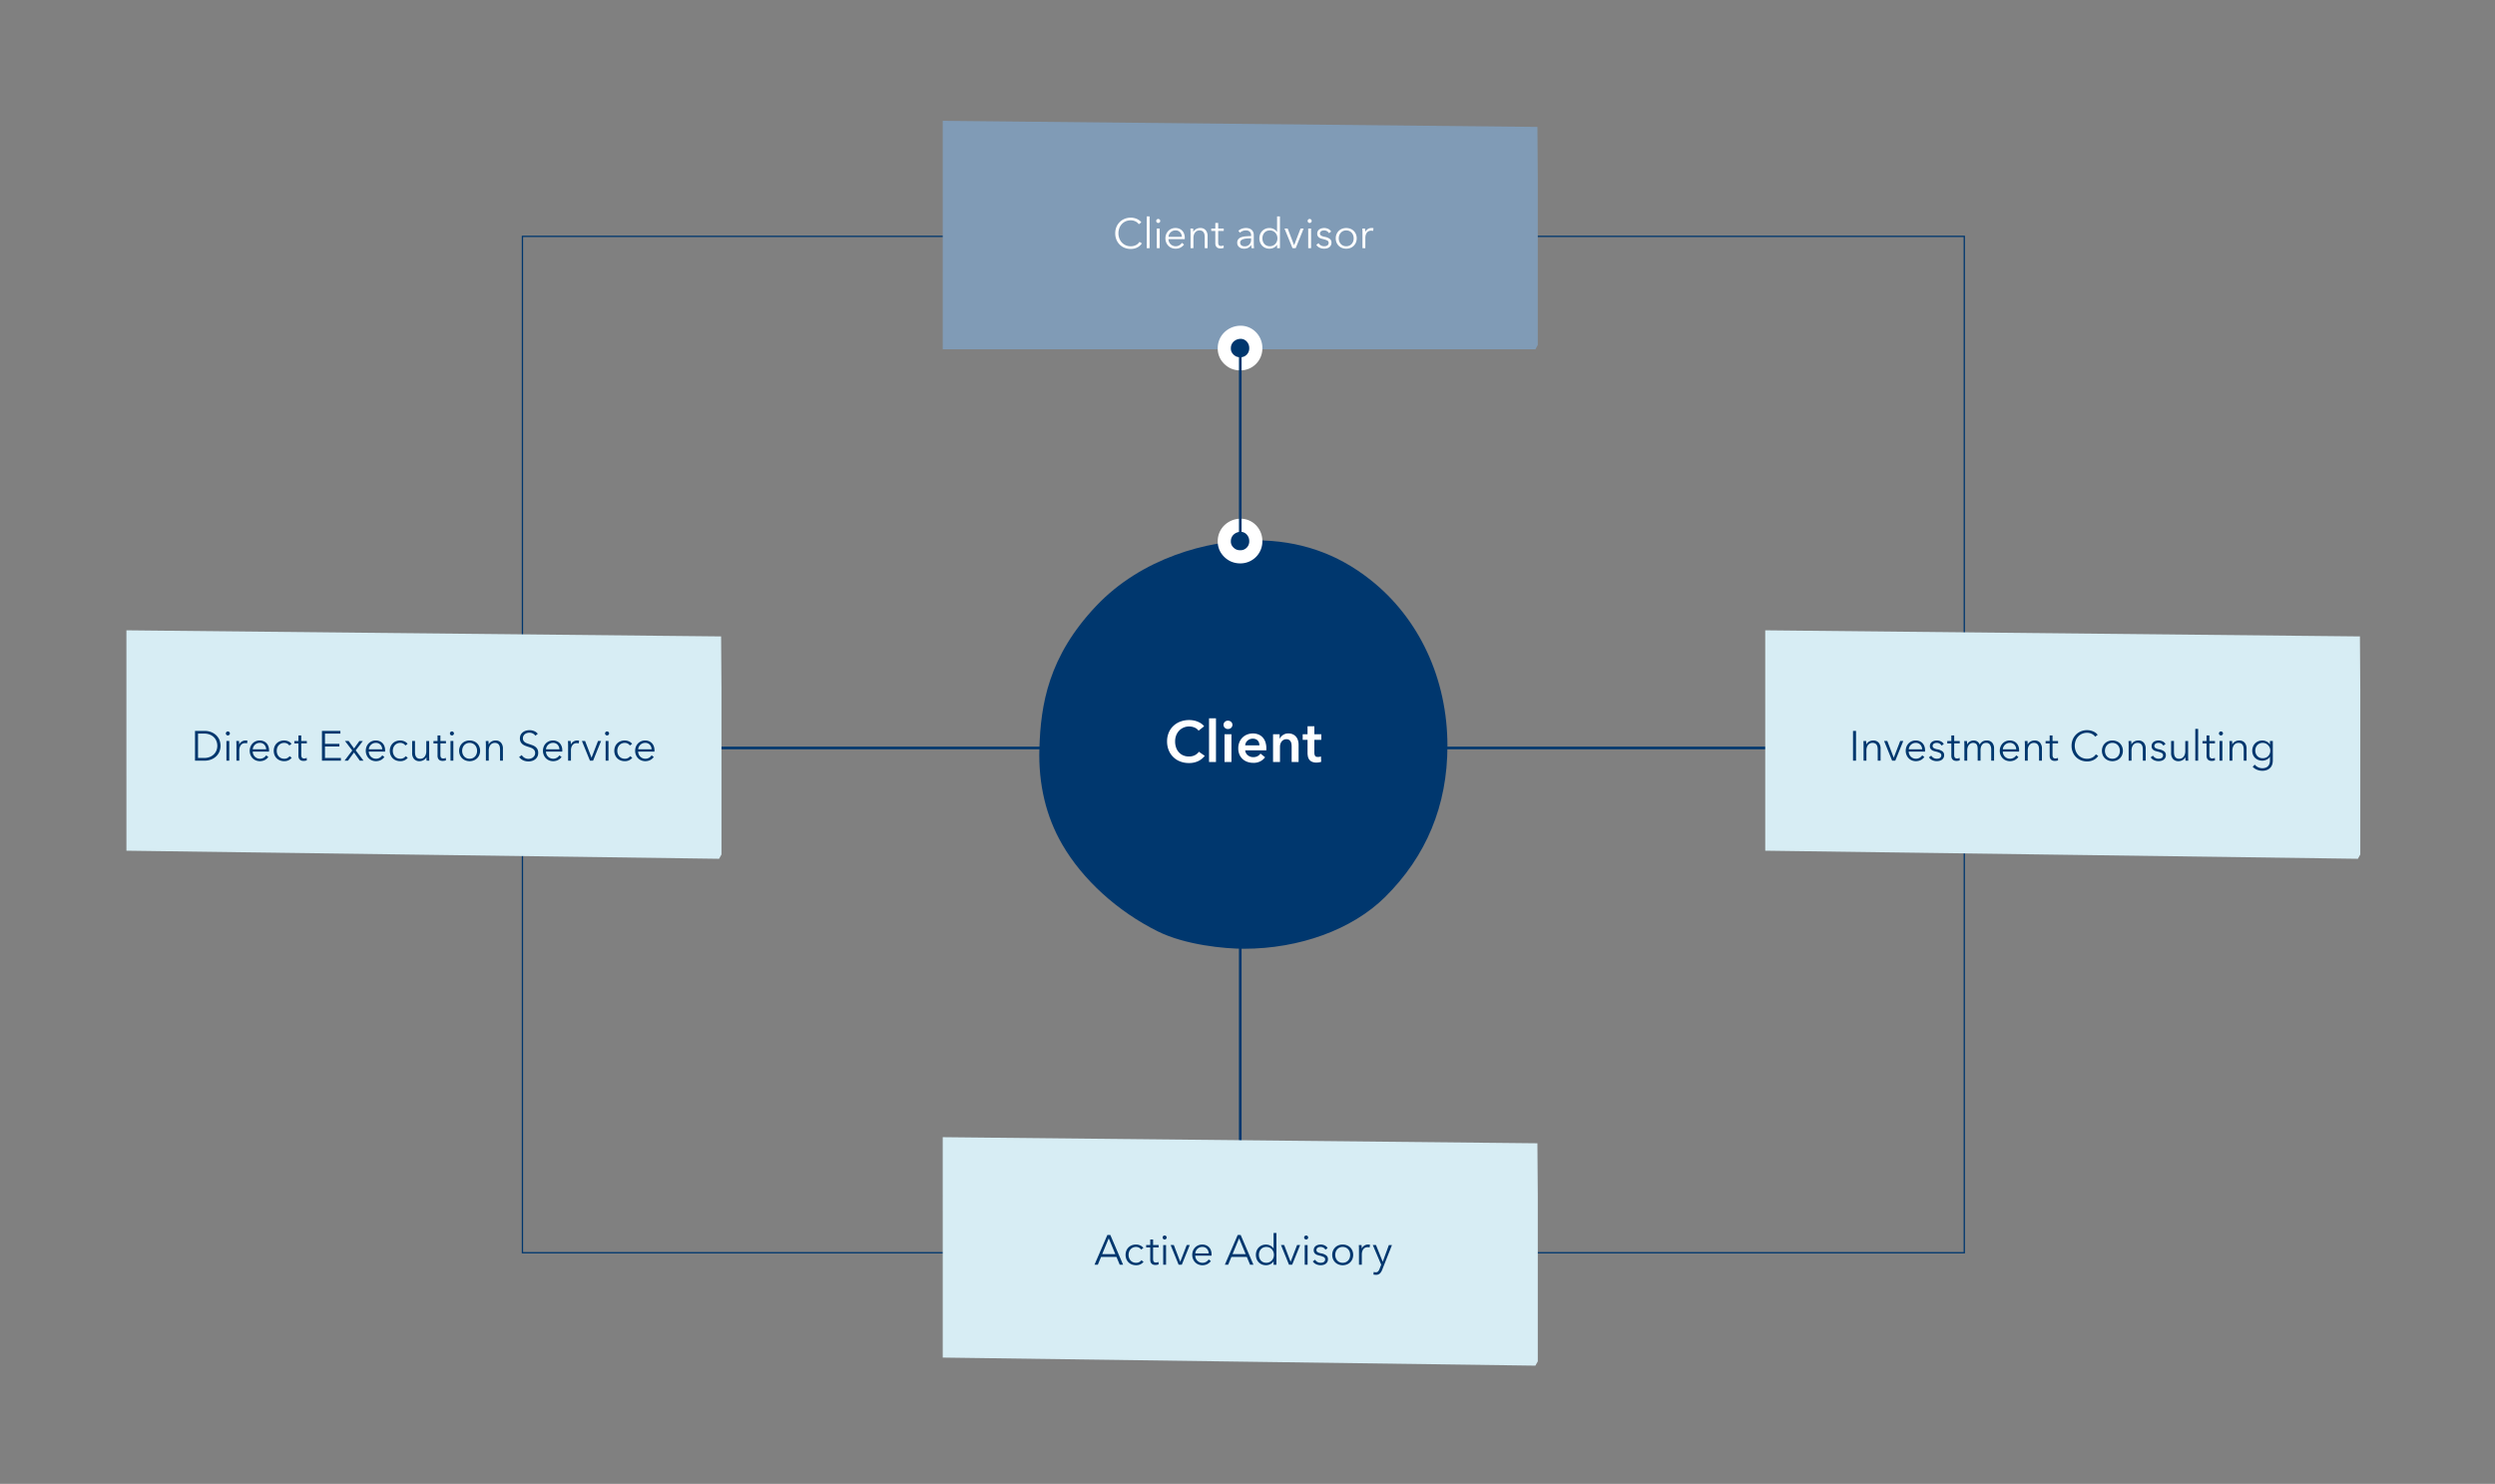 <svg xmlns="http://www.w3.org/2000/svg" viewBox="0 0 950 565"><rect x="0" y="0" width="950" height="565" fill="#808080" stroke="none"/><defs><style>.cls-1,.cls-3{fill:none;stroke:#00376e;stroke-miterlimit:10;}.cls-1{stroke-width:0.5px;}.cls-2{fill:#809bb6;}.cls-4{fill:#00376e;}.cls-5{fill:#fff;}.cls-6{fill:#d7edf4;}</style></defs><g id="Infografik"><rect class="cls-1" x="198.922" y="90" width="549" height="387"/><polygon class="cls-2" points="585.389 48.326 358.951 46 358.956 133 584.62 133 585.533 131.362 585.531 68.259 585.389 48.326"/><line class="cls-3" x1="472.242" y1="356" x2="472.242" y2="457"/><line class="cls-3" x1="260.5" y1="284.803" x2="695.5" y2="284.803"/><path class="cls-4" d="M473.625,361.259c-7.225,0-22.273-1.4-32.8-6.631-15.329-7.623-28.566-19.659-36.334-33.026-6.2-10.664-9.138-22.976-8.734-36.587.5-16.819,3.451-35.028,21.55-54.2,17.453-18.494,42.737-25.077,60.579-25.077,16.786,0,31.166,4.931,43.967,15.078,18.605,14.723,29.274,37.76,29.274,63.2,0,22.629-8.015,42.01-23.826,57.626C514.854,353.929,494.794,361.259,473.625,361.259Z"/><path class="cls-4" d="M472.173,138.534a6.267,6.267,0,0,1-2.589-.56A6.424,6.424,0,0,1,466.9,135.5a5.512,5.512,0,0,1-.73-2.978,5.89,5.89,0,0,1,1.651-4.083,6.344,6.344,0,0,1,4.547-1.914,5.547,5.547,0,0,1,3.533,1.221,6.2,6.2,0,0,1,.45,9.18A5.95,5.95,0,0,1,472.173,138.534Z"/><path class="cls-5" d="M472.365,129.028a3.069,3.069,0,0,1,1.98.68,3.586,3.586,0,0,1,1.319,2.847,3.345,3.345,0,0,1-3.491,3.479,3.774,3.774,0,0,1-1.477-.3,3.951,3.951,0,0,1-1.637-1.488,3.041,3.041,0,0,1-.393-1.648,3.39,3.39,0,0,1,.97-2.441,3.87,3.87,0,0,1,2.729-1.13m0-5a8.881,8.881,0,0,0-6.365,2.7,8.351,8.351,0,0,0-2.332,5.725,8.081,8.081,0,0,0,1.068,4.308,8.952,8.952,0,0,0,3.733,3.452,8.731,8.731,0,0,0,3.7.822,8.341,8.341,0,0,0,8.491-8.479,8.554,8.554,0,0,0-3.216-6.768,8.1,8.1,0,0,0-5.083-1.759Z"/><path class="cls-4" d="M472.173,212.017a6.255,6.255,0,0,1-2.589-.559,6.432,6.432,0,0,1-2.686-2.47,5.5,5.5,0,0,1-.731-2.979,5.893,5.893,0,0,1,1.651-4.084,6.345,6.345,0,0,1,4.547-1.913,5.552,5.552,0,0,1,3.533,1.22,6.2,6.2,0,0,1,.449,9.181A5.946,5.946,0,0,1,472.173,212.017Z"/><path class="cls-5" d="M472.365,202.512a3.068,3.068,0,0,1,1.98.679,3.586,3.586,0,0,1,1.319,2.847,3.343,3.343,0,0,1-3.491,3.479,3.771,3.771,0,0,1-1.477-.3,3.958,3.958,0,0,1-1.637-1.488,3.041,3.041,0,0,1-.393-1.648,3.387,3.387,0,0,1,.97-2.441,3.87,3.87,0,0,1,2.729-1.13m0-5a8.885,8.885,0,0,0-6.365,2.7,8.353,8.353,0,0,0-2.332,5.726,8.081,8.081,0,0,0,1.068,4.308,8.952,8.952,0,0,0,3.733,3.452,8.741,8.741,0,0,0,3.7.821,8.34,8.34,0,0,0,8.491-8.479,8.556,8.556,0,0,0-3.216-6.768,8.1,8.1,0,0,0-5.083-1.758Z"/><line class="cls-3" x1="472.242" y1="132.5" x2="472.242" y2="205.5"/><polygon class="cls-6" points="898.569 242.326 672.131 240 672.135 323.924 897.8 327 898.713 325.362 898.711 262.259 898.569 242.326"/><polygon class="cls-6" points="274.569 242.326 48.131 240 48.135 323.924 273.8 327 274.713 325.362 274.711 262.259 274.569 242.326"/><polygon class="cls-6" points="585.389 435.326 358.951 433 358.956 516.924 584.62 520 585.533 518.362 585.531 455.259 585.389 435.326"/></g><g id="EN"><path class="cls-5" d="M434.779,92.676a4.71,4.71,0,0,1-.7.816,4.423,4.423,0,0,1-.943.672,5.305,5.305,0,0,1-1.185.456,5.634,5.634,0,0,1-1.416.168,6.153,6.153,0,0,1-2.368-.448A5.577,5.577,0,0,1,426.3,93.1a5.643,5.643,0,0,1-1.224-1.88,6.306,6.306,0,0,1-.439-2.384,6.2,6.2,0,0,1,.447-2.384,5.622,5.622,0,0,1,3.112-3.12,6.068,6.068,0,0,1,2.344-.448,5.908,5.908,0,0,1,2.353.488,4.774,4.774,0,0,1,.96.56,3.283,3.283,0,0,1,.719.744l-.96.7a2.887,2.887,0,0,0-.471-.544,3.274,3.274,0,0,0-.7-.48,4.291,4.291,0,0,0-.872-.336,3.876,3.876,0,0,0-1.015-.128,4.683,4.683,0,0,0-1.977.4,4.448,4.448,0,0,0-1.479,1.08,4.714,4.714,0,0,0-.929,1.576,5.578,5.578,0,0,0-.319,1.888,5.437,5.437,0,0,0,.328,1.888,4.8,4.8,0,0,0,.935,1.576,4.456,4.456,0,0,0,1.481,1.08,4.64,4.64,0,0,0,1.96.4,4.428,4.428,0,0,0,1.855-.4,3.519,3.519,0,0,0,1.472-1.28Z"/><path class="cls-5" d="M437.723,94.5h-1.088V82.4h1.088Z"/><path class="cls-5" d="M441.773,84.132a.709.709,0,0,1-.239.552.753.753,0,0,1-1.056,0,.755.755,0,0,1,0-1.1.753.753,0,0,1,1.056,0A.709.709,0,0,1,441.773,84.132ZM441.55,94.5h-1.088V87.012h1.088Z"/><path class="cls-5" d="M451.113,90.532v.24a2.636,2.636,0,0,1-.015.272H444.89a2.92,2.92,0,0,0,.223,1.056,2.67,2.67,0,0,0,.576.864,2.79,2.79,0,0,0,.865.584,2.648,2.648,0,0,0,1.071.216,2.677,2.677,0,0,0,1.465-.392,2.919,2.919,0,0,0,.935-.9l.817.64a4.059,4.059,0,0,1-1.481,1.216,4.144,4.144,0,0,1-1.736.368,3.988,3.988,0,0,1-1.544-.3,3.605,3.605,0,0,1-1.224-.824,3.9,3.9,0,0,1-.807-1.248,4.073,4.073,0,0,1-.3-1.568,4.2,4.2,0,0,1,.287-1.568,3.788,3.788,0,0,1,.8-1.248,3.673,3.673,0,0,1,1.2-.824,3.733,3.733,0,0,1,1.488-.3,3.82,3.82,0,0,1,1.552.3,3.2,3.2,0,0,1,1.12.8,3.439,3.439,0,0,1,.681,1.176A4.4,4.4,0,0,1,451.113,90.532Zm-1.1-.352a2.7,2.7,0,0,0-.681-1.752,2.306,2.306,0,0,0-1.8-.7,2.53,2.53,0,0,0-1.008.2,2.662,2.662,0,0,0-.816.544,2.715,2.715,0,0,0-.559.784,2.54,2.54,0,0,0-.241.92Z"/><path class="cls-5" d="M454.3,87.012q.032.3.048.672c.01.246.016.448.016.608h.032a2.464,2.464,0,0,1,1.04-1.064,3.035,3.035,0,0,1,1.52-.408,2.633,2.633,0,0,1,2.136.848,3.371,3.371,0,0,1,.712,2.24V94.5h-1.088V90.356a5.483,5.483,0,0,0-.1-1.072,2.254,2.254,0,0,0-.328-.824,1.575,1.575,0,0,0-.624-.536,2.235,2.235,0,0,0-.984-.192,2.106,2.106,0,0,0-.84.176,2.057,2.057,0,0,0-.728.536,2.652,2.652,0,0,0-.512.912,3.977,3.977,0,0,0-.192,1.3V94.5h-1.088V88.66c0-.2-.006-.464-.016-.784s-.027-.608-.048-.864Z"/><path class="cls-5" d="M465.948,87.924h-2.112v4.368a2.46,2.46,0,0,0,.08.688.971.971,0,0,0,.231.424.8.8,0,0,0,.361.208,1.729,1.729,0,0,0,.448.056,1.875,1.875,0,0,0,.472-.064,2.315,2.315,0,0,0,.471-.176l.049.944a3.247,3.247,0,0,1-.6.168,3.89,3.89,0,0,1-.68.056,2.781,2.781,0,0,1-.64-.08,1.619,1.619,0,0,1-.624-.3,1.664,1.664,0,0,1-.472-.608,2.358,2.358,0,0,1-.184-1.008V87.924H461.2v-.912h1.552V84.9h1.088v2.112h2.112Z"/><path class="cls-5" d="M476.363,89.668a1.91,1.91,0,0,0-.511-1.456,2.1,2.1,0,0,0-1.489-.48,3.212,3.212,0,0,0-1.248.24,2.988,2.988,0,0,0-.976.64l-.608-.72a3.6,3.6,0,0,1,1.224-.768,4.6,4.6,0,0,1,1.721-.3,3.722,3.722,0,0,1,1.135.168,2.7,2.7,0,0,1,.928.5,2.278,2.278,0,0,1,.624.848,2.984,2.984,0,0,1,.224,1.2v3.28c0,.288.01.587.032.9a6.353,6.353,0,0,0,.1.784h-.976q-.048-.272-.08-.592t-.032-.624H476.4a3.152,3.152,0,0,1-1.161,1.08,3.416,3.416,0,0,1-1.56.328,3.483,3.483,0,0,1-.888-.12,2.5,2.5,0,0,1-.832-.392,2.2,2.2,0,0,1-.624-.7,2.094,2.094,0,0,1-.248-1.056,2,2,0,0,1,.44-1.368A2.633,2.633,0,0,1,472.7,90.3a6.938,6.938,0,0,1,1.688-.32c.634-.048,1.294-.072,1.976-.072Zm-.32,1.088q-.672,0-1.352.056a5.932,5.932,0,0,0-1.232.224,2.336,2.336,0,0,0-.9.488,1.089,1.089,0,0,0-.352.848,1.363,1.363,0,0,0,.152.672,1.241,1.241,0,0,0,.408.44,1.741,1.741,0,0,0,.568.24,2.8,2.8,0,0,0,.632.072,2.5,2.5,0,0,0,1.024-.2,2.163,2.163,0,0,0,.752-.544,2.4,2.4,0,0,0,.464-.792,2.777,2.777,0,0,0,.16-.944v-.56Z"/><path class="cls-5" d="M484.981,94.324a3.627,3.627,0,0,1-1.584.368,4.026,4.026,0,0,1-1.591-.3,3.614,3.614,0,0,1-1.216-.832,3.747,3.747,0,0,1-.784-1.248,4.441,4.441,0,0,1,0-3.1,3.747,3.747,0,0,1,.784-1.248,3.629,3.629,0,0,1,1.216-.832,4.008,4.008,0,0,1,1.591-.3,3.555,3.555,0,0,1,1.584.376,3.079,3.079,0,0,1,1.248,1.112h.033V82.4h1.088V94.5h-1.088V93.236h-.033A3.057,3.057,0,0,1,484.981,94.324Zm-4.3-3.568a3.554,3.554,0,0,0,.192,1.176,2.846,2.846,0,0,0,.552.96,2.519,2.519,0,0,0,.888.64,2.95,2.95,0,0,0,1.2.232,2.824,2.824,0,0,0,2.064-.864,2.867,2.867,0,0,0,.6-.952,3.4,3.4,0,0,0,0-2.384,2.956,2.956,0,0,0-.6-.96,2.77,2.77,0,0,0-.912-.64,3.048,3.048,0,0,0-2.352.008,2.6,2.6,0,0,0-.888.648,2.846,2.846,0,0,0-.552.96A3.554,3.554,0,0,0,480.678,90.756Z"/><path class="cls-5" d="M493.344,94.5h-1.2l-3.056-7.488H490.3l2.432,6.336h.032l2.448-6.336h1.168Z"/><path class="cls-5" d="M499.433,84.132a.706.706,0,0,1-.24.552.753.753,0,0,1-1.056,0,.755.755,0,0,1,0-1.1.753.753,0,0,1,1.056,0A.706.706,0,0,1,499.433,84.132ZM499.209,94.5h-1.088V87.012h1.088Z"/><path class="cls-5" d="M506.013,88.788a1.92,1.92,0,0,0-.728-.76,2.106,2.106,0,0,0-1.112-.3,2.621,2.621,0,0,0-.576.064,1.57,1.57,0,0,0-.512.208,1.13,1.13,0,0,0-.36.368.993.993,0,0,0-.136.528.9.9,0,0,0,.432.808,4.139,4.139,0,0,0,1.36.472,4.531,4.531,0,0,1,1.96.792,1.721,1.721,0,0,1,.632,1.4,2.173,2.173,0,0,1-.248,1.08,2.149,2.149,0,0,1-.648.72,2.6,2.6,0,0,1-.9.4,4.374,4.374,0,0,1-1.016.12,4.047,4.047,0,0,1-1.648-.352,3.057,3.057,0,0,1-1.312-1.1l.864-.64a2.445,2.445,0,0,0,2.08,1.168,3.38,3.38,0,0,0,.671-.064,1.527,1.527,0,0,0,.561-.224,1.145,1.145,0,0,0,.527-1.024.951.951,0,0,0-.567-.888,7.472,7.472,0,0,0-1.641-.552c-.223-.053-.461-.12-.712-.2a2.435,2.435,0,0,1-.695-.352,1.9,1.9,0,0,1-.528-.584,1.7,1.7,0,0,1-.208-.88,2.021,2.021,0,0,1,.223-.984,1.971,1.971,0,0,1,.6-.672,2.682,2.682,0,0,1,.856-.392,3.844,3.844,0,0,1,.992-.128,3.5,3.5,0,0,1,1.52.352,2.451,2.451,0,0,1,1.1.992Z"/><path class="cls-5" d="M516.582,90.756a4.092,4.092,0,0,1-.3,1.568A3.694,3.694,0,0,1,514.2,94.4a4.516,4.516,0,0,1-3.216,0,3.726,3.726,0,0,1-1.264-.824,3.764,3.764,0,0,1-.823-1.248,4.3,4.3,0,0,1,0-3.136,3.764,3.764,0,0,1,.823-1.248,3.726,3.726,0,0,1,1.264-.824,4.516,4.516,0,0,1,3.216,0,3.694,3.694,0,0,1,2.088,2.072A4.092,4.092,0,0,1,516.582,90.756Zm-1.152,0a3.434,3.434,0,0,0-.2-1.176,2.881,2.881,0,0,0-.568-.96,2.69,2.69,0,0,0-.895-.648,2.835,2.835,0,0,0-1.185-.24,2.777,2.777,0,0,0-1.176.24,2.709,2.709,0,0,0-.887.648,2.85,2.85,0,0,0-.569.96,3.557,3.557,0,0,0,0,2.352,2.85,2.85,0,0,0,.569.96,2.619,2.619,0,0,0,.887.64,2.854,2.854,0,0,0,1.176.232,2.914,2.914,0,0,0,1.185-.232,2.6,2.6,0,0,0,.895-.64,2.881,2.881,0,0,0,.568-.96A3.434,3.434,0,0,0,515.43,90.756Z"/><path class="cls-5" d="M518.768,87.876q-.017-.48-.048-.864h1.04q.031.3.048.672c.01.246.016.448.016.608h.031a2.647,2.647,0,0,1,2.4-1.472c.139,0,.264.006.376.016a2.09,2.09,0,0,1,.344.064l-.144,1.024a2.055,2.055,0,0,0-.32-.064,3.228,3.228,0,0,0-.449-.032,2.215,2.215,0,0,0-.832.16,1.79,1.79,0,0,0-.7.5,2.66,2.66,0,0,0-.48.88,3.976,3.976,0,0,0-.184,1.288V94.5h-1.088V88.66C518.784,88.458,518.778,88.2,518.768,87.876Z"/><path class="cls-4" d="M418.009,481.563h-1.264l4.9-11.328h1.12l4.864,11.328h-1.28l-1.248-2.975h-5.856Zm1.664-4.032h4.992l-2.5-6.015Z"/><path class="cls-4" d="M434.5,475.788a2.071,2.071,0,0,0-.792-.712,2.351,2.351,0,0,0-1.128-.28,2.925,2.925,0,0,0-1.184.231,2.693,2.693,0,0,0-.9.641,2.793,2.793,0,0,0-.576.96,3.459,3.459,0,0,0-.2,1.191,3.392,3.392,0,0,0,.2,1.185,2.888,2.888,0,0,0,.568.952,2.606,2.606,0,0,0,.9.64,2.93,2.93,0,0,0,1.185.232,2.387,2.387,0,0,0,2.031-.976l.816.608a3.564,3.564,0,0,1-1.176.943,3.648,3.648,0,0,1-1.671.353,4.388,4.388,0,0,1-1.649-.3,3.658,3.658,0,0,1-1.256-.824,3.742,3.742,0,0,1-.808-1.248,4.427,4.427,0,0,1,0-3.136,3.722,3.722,0,0,1,.808-1.248,3.63,3.63,0,0,1,1.256-.824,4.368,4.368,0,0,1,1.649-.3,3.9,3.9,0,0,1,1.527.328,2.994,2.994,0,0,1,1.256.968Z"/><path class="cls-4" d="M441.165,474.987h-2.112v4.368a2.468,2.468,0,0,0,.08.689.976.976,0,0,0,.231.424.8.8,0,0,0,.361.208,1.729,1.729,0,0,0,.448.055,1.877,1.877,0,0,0,.472-.063,2.439,2.439,0,0,0,.471-.176l.049.944a3.257,3.257,0,0,1-.6.168,3.878,3.878,0,0,1-.679.056,2.781,2.781,0,0,1-.64-.08,1.615,1.615,0,0,1-.624-.305,1.654,1.654,0,0,1-.473-.607,2.359,2.359,0,0,1-.183-1.008v-4.673h-1.552v-.911h1.552v-2.112h1.088v2.112h2.112Z"/><path class="cls-4" d="M444.214,471.2a.709.709,0,0,1-.239.553.755.755,0,0,1-1.057,0,.757.757,0,0,1,0-1.1.755.755,0,0,1,1.057,0A.708.708,0,0,1,444.214,471.2Zm-.224,10.368H442.9v-7.487h1.088Z"/><path class="cls-4" d="M449.983,481.563h-1.2l-3.055-7.487h1.215l2.433,6.336h.031l2.448-6.336h1.168Z"/><path class="cls-4" d="M461.319,477.6v.24a2.6,2.6,0,0,1-.015.271H455.1a2.925,2.925,0,0,0,.223,1.057,2.663,2.663,0,0,0,.577.863,2.74,2.74,0,0,0,.864.584,2.632,2.632,0,0,0,1.071.217,2.677,2.677,0,0,0,1.465-.392,2.921,2.921,0,0,0,.935-.9l.817.641a4.059,4.059,0,0,1-1.481,1.216,4.144,4.144,0,0,1-1.736.368,3.988,3.988,0,0,1-1.544-.3,3.62,3.62,0,0,1-1.224-.824,3.9,3.9,0,0,1-.807-1.248,4.074,4.074,0,0,1-.3-1.569,4.2,4.2,0,0,1,.287-1.567,3.767,3.767,0,0,1,.8-1.248,3.658,3.658,0,0,1,1.2-.824,3.716,3.716,0,0,1,1.488-.3,3.8,3.8,0,0,1,1.552.3,3.208,3.208,0,0,1,1.12.8,3.449,3.449,0,0,1,.681,1.176A4.41,4.41,0,0,1,461.319,477.6Zm-1.1-.352a2.7,2.7,0,0,0-.681-1.752,2.3,2.3,0,0,0-1.8-.7,2.5,2.5,0,0,0-1.007.2,2.666,2.666,0,0,0-.817.544,2.71,2.71,0,0,0-.559.783,2.545,2.545,0,0,0-.241.921Z"/><path class="cls-4" d="M467.639,481.563h-1.264l4.9-11.328h1.12l4.864,11.328h-1.28l-1.248-2.975h-5.856Zm1.664-4.032H474.3l-2.5-6.015Z"/><path class="cls-4" d="M483.645,481.388a3.634,3.634,0,0,1-1.584.368,4.027,4.027,0,0,1-1.592-.3,3.629,3.629,0,0,1-1.216-.832,3.747,3.747,0,0,1-.784-1.248,4.441,4.441,0,0,1,0-3.1,3.747,3.747,0,0,1,.784-1.248,3.629,3.629,0,0,1,1.216-.832,4.01,4.01,0,0,1,1.592-.3,3.561,3.561,0,0,1,1.584.376,3.092,3.092,0,0,1,1.248,1.112h.032v-5.9h1.088v12.095h-1.088V480.3h-.032A3.077,3.077,0,0,1,483.645,481.388Zm-4.3-3.569a3.56,3.56,0,0,0,.192,1.177,2.856,2.856,0,0,0,.552.96,2.519,2.519,0,0,0,.888.64,2.966,2.966,0,0,0,1.2.232,2.806,2.806,0,0,0,2.664-1.816,3.4,3.4,0,0,0,0-2.384,2.945,2.945,0,0,0-.6-.96,2.787,2.787,0,0,0-.912-.641,3.054,3.054,0,0,0-2.352.009,2.59,2.59,0,0,0-.888.648,2.837,2.837,0,0,0-.552.96A3.549,3.549,0,0,0,479.341,477.819Z"/><path class="cls-4" d="M492.007,481.563h-1.2l-3.056-7.487h1.216l2.432,6.336h.032l2.448-6.336h1.168Z"/><path class="cls-4" d="M498.1,471.2a.707.707,0,0,1-.24.553.753.753,0,0,1-1.056,0,.757.757,0,0,1,0-1.1.753.753,0,0,1,1.056,0A.706.706,0,0,1,498.1,471.2Zm-.224,10.368h-1.088v-7.487h1.088Z"/><path class="cls-4" d="M504.676,475.852a1.907,1.907,0,0,0-.728-.76,2.106,2.106,0,0,0-1.112-.3,2.688,2.688,0,0,0-.576.063,1.593,1.593,0,0,0-.512.208,1.143,1.143,0,0,0-.36.369.993.993,0,0,0-.136.528.9.9,0,0,0,.432.807,4.16,4.16,0,0,0,1.36.473,4.531,4.531,0,0,1,1.96.792,1.721,1.721,0,0,1,.632,1.4,2.175,2.175,0,0,1-.248,1.08,2.137,2.137,0,0,1-.648.719,2.588,2.588,0,0,1-.9.4,4.374,4.374,0,0,1-1.016.12,4.031,4.031,0,0,1-1.648-.353,3.048,3.048,0,0,1-1.312-1.1l.864-.64a2.445,2.445,0,0,0,2.08,1.168,3.4,3.4,0,0,0,.672-.064,1.546,1.546,0,0,0,.56-.224,1.145,1.145,0,0,0,.527-1.024.95.95,0,0,0-.567-.888,7.419,7.419,0,0,0-1.641-.552c-.223-.054-.46-.12-.711-.2a2.418,2.418,0,0,1-.7-.353,1.888,1.888,0,0,1-.528-.584,1.7,1.7,0,0,1-.208-.879,2.01,2.01,0,0,1,.224-.984,1.971,1.971,0,0,1,.6-.673,2.7,2.7,0,0,1,.856-.391,3.844,3.844,0,0,1,.992-.128,3.5,3.5,0,0,1,1.52.351,2.453,2.453,0,0,1,1.1.993Z"/><path class="cls-4" d="M515.245,477.819a4.093,4.093,0,0,1-.3,1.569,3.694,3.694,0,0,1-2.088,2.072,4.3,4.3,0,0,1-1.616.3,4.247,4.247,0,0,1-1.6-.3,3.686,3.686,0,0,1-2.088-2.072,4.3,4.3,0,0,1,0-3.136,3.744,3.744,0,0,1,.823-1.248,3.706,3.706,0,0,1,1.265-.824,4.228,4.228,0,0,1,1.6-.3,4.279,4.279,0,0,1,1.616.3,3.694,3.694,0,0,1,2.088,2.072A4.086,4.086,0,0,1,515.245,477.819Zm-1.152,0a3.452,3.452,0,0,0-.2-1.175,2.89,2.89,0,0,0-.569-.96,2.676,2.676,0,0,0-.9-.648,2.835,2.835,0,0,0-1.185-.24,2.777,2.777,0,0,0-1.176.24,2.7,2.7,0,0,0-.887.648,2.857,2.857,0,0,0-.569.96,3.557,3.557,0,0,0,0,2.352,2.877,2.877,0,0,0,.569.96,2.619,2.619,0,0,0,.887.64,2.87,2.87,0,0,0,1.176.232,2.93,2.93,0,0,0,1.185-.232,2.6,2.6,0,0,0,.9-.64,2.91,2.91,0,0,0,.569-.96A3.463,3.463,0,0,0,514.093,477.819Z"/><path class="cls-4" d="M517.431,474.939q-.017-.478-.048-.863h1.04c.021.2.037.427.048.672s.016.447.016.607h.032a2.589,2.589,0,0,1,.96-1.063,2.621,2.621,0,0,1,1.44-.408c.139,0,.264.006.376.015a2.1,2.1,0,0,1,.344.065l-.144,1.023a2.215,2.215,0,0,0-.32-.063,3.078,3.078,0,0,0-.448-.032,2.207,2.207,0,0,0-.832.16,1.766,1.766,0,0,0-.7.5,2.64,2.64,0,0,0-.48.88,3.976,3.976,0,0,0-.184,1.288v3.839h-1.088v-5.839C517.447,475.521,517.441,475.26,517.431,474.939Z"/><path class="cls-4" d="M526.469,480.4h.032l2.32-6.32h1.184l-3.728,9.424a3.951,3.951,0,0,1-.856,1.384,2.029,2.029,0,0,1-1.5.519,4.976,4.976,0,0,1-.976-.1l.113-.993a2.486,2.486,0,0,0,.8.128,1.145,1.145,0,0,0,.88-.343,2.966,2.966,0,0,0,.56-.985l.608-1.567-3.2-7.472h1.216Z"/><path class="cls-5" d="M456.372,278.22A3.55,3.55,0,0,0,454.765,277a5.391,5.391,0,0,0-4.136.055,5.145,5.145,0,0,0-1.705,1.21,5.37,5.37,0,0,0-1.1,1.8,6.381,6.381,0,0,0-.385,2.245,6.935,6.935,0,0,0,.374,2.332,5.252,5.252,0,0,0,1.066,1.815,4.8,4.8,0,0,0,1.662,1.177,5.432,5.432,0,0,0,2.177.418,4.819,4.819,0,0,0,2.223-.495,4.339,4.339,0,0,0,1.561-1.309l2.222,1.562a7.1,7.1,0,0,1-2.529,2.013,8.044,8.044,0,0,1-3.5.715,9.053,9.053,0,0,1-3.356-.605,7.578,7.578,0,0,1-4.344-4.29,8.7,8.7,0,0,1-.617-3.333,8.446,8.446,0,0,1,.65-3.377,7.5,7.5,0,0,1,1.782-2.563,7.874,7.874,0,0,1,2.673-1.628,9.508,9.508,0,0,1,3.344-.573,9.053,9.053,0,0,1,1.561.143,8.072,8.072,0,0,1,1.563.44,7.637,7.637,0,0,1,1.408.738,4.569,4.569,0,0,1,1.122,1.055Z"/><path class="cls-5" d="M460.353,273.512h2.64v16.632h-2.64Z"/><path class="cls-5" d="M465.875,276a1.519,1.519,0,0,1,.472-1.111,1.625,1.625,0,0,1,1.2-.473,1.745,1.745,0,0,1,1.222.451,1.545,1.545,0,0,1,0,2.265,1.746,1.746,0,0,1-1.222.452,1.626,1.626,0,0,1-1.2-.474A1.519,1.519,0,0,1,465.875,276Zm.374,3.585h2.639v10.561h-2.639Z"/><path class="cls-5" d="M482.176,285v.352a2.957,2.957,0,0,1-.022.352h-8.029a2.6,2.6,0,0,0,.3,1.045,2.634,2.634,0,0,0,.671.814,3.343,3.343,0,0,0,.947.539,3.123,3.123,0,0,0,1.1.2,3.526,3.526,0,0,0,1.672-.363,3.152,3.152,0,0,0,1.121-1l1.759,1.408a5.285,5.285,0,0,1-4.531,2.112,6.439,6.439,0,0,1-2.266-.386,5.327,5.327,0,0,1-1.793-1.088,4.89,4.89,0,0,1-1.187-1.727,5.939,5.939,0,0,1-.43-2.321,6.044,6.044,0,0,1,.43-2.322,5.165,5.165,0,0,1,2.947-2.925,5.91,5.91,0,0,1,2.211-.408,5.555,5.555,0,0,1,2.035.364,4.406,4.406,0,0,1,1.618,1.078,5,5,0,0,1,1.066,1.782A7.369,7.369,0,0,1,482.176,285Zm-2.641-1.188a3.269,3.269,0,0,0-.142-.969,2.243,2.243,0,0,0-.452-.814,2.2,2.2,0,0,0-.781-.561,2.726,2.726,0,0,0-1.109-.209,2.964,2.964,0,0,0-2.013.716,2.6,2.6,0,0,0-.913,1.837Z"/><path class="cls-5" d="M484.729,279.583h2.507v1.694h.043a3.428,3.428,0,0,1,1.223-1.4,3.514,3.514,0,0,1,2.057-.605,3.948,3.948,0,0,1,1.769.364,3.484,3.484,0,0,1,1.211.957,3.864,3.864,0,0,1,.693,1.363,5.731,5.731,0,0,1,.219,1.584v6.6h-2.639v-5.852a7.3,7.3,0,0,0-.066-.968,2.64,2.64,0,0,0-.285-.913,1.923,1.923,0,0,0-.606-.671,1.77,1.77,0,0,0-1.023-.264,2.255,2.255,0,0,0-1.1.253,2.347,2.347,0,0,0-.759.648,2.916,2.916,0,0,0-.452.914,3.693,3.693,0,0,0-.154,1.045v5.808h-2.638Z"/><path class="cls-5" d="M496.014,281.7v-2.112h1.847v-3.058h2.6v3.058H503.1V281.7h-2.641V286.6a2.393,2.393,0,0,0,.254,1.166c.168.308.547.461,1.133.461a3.226,3.226,0,0,0,.572-.054,2.269,2.269,0,0,0,.549-.165l.09,2.068a4.433,4.433,0,0,1-.838.209,5.9,5.9,0,0,1-.924.077,4.2,4.2,0,0,1-1.715-.3,2.59,2.59,0,0,1-1.045-.813,3,3,0,0,1-.529-1.189,6.982,6.982,0,0,1-.143-1.44V281.7Z"/><path class="cls-4" d="M74.252,278.307h3.76a6.734,6.734,0,0,1,2.12.352,5.872,5.872,0,0,1,1.92,1.064,5.425,5.425,0,0,1,1.385,1.776,6.08,6.08,0,0,1,0,4.952,5.449,5.449,0,0,1-1.385,1.769,5.852,5.852,0,0,1-1.92,1.063,6.679,6.679,0,0,1-2.12.353h-3.76Zm1.152,10.3h2.288a5.729,5.729,0,0,0,2.232-.4,4.646,4.646,0,0,0,1.576-1.049,4.285,4.285,0,0,0,.937-1.479,4.87,4.87,0,0,0,0-3.425,4.289,4.289,0,0,0-.937-1.48,4.659,4.659,0,0,0-1.576-1.048,5.747,5.747,0,0,0-2.232-.4H75.4Z"/><path class="cls-4" d="M87.527,279.267a.709.709,0,0,1-.239.552.755.755,0,0,1-1.057,0,.757.757,0,0,1,0-1.1.755.755,0,0,1,1.057,0A.709.709,0,0,1,87.527,279.267ZM87.3,289.636H86.216v-7.489H87.3Z"/><path class="cls-4" d="M90.013,283.011q-.017-.48-.048-.864h1.04q.031.3.048.672c.01.246.016.448.016.608H91.1a2.591,2.591,0,0,1,.96-1.064,2.621,2.621,0,0,1,1.44-.408c.139,0,.264.006.376.016a2.071,2.071,0,0,1,.344.064l-.144,1.024a2.182,2.182,0,0,0-.32-.064,3.225,3.225,0,0,0-.448-.032,2.231,2.231,0,0,0-.832.16,1.793,1.793,0,0,0-.7.5,2.655,2.655,0,0,0-.48.881,3.972,3.972,0,0,0-.184,1.288v3.84H90.029V283.8C90.029,283.593,90.023,283.331,90.013,283.011Z"/><path class="cls-4" d="M102.444,285.668v.239a2.64,2.64,0,0,1-.015.273H96.221a2.915,2.915,0,0,0,.223,1.055,2.672,2.672,0,0,0,.577.865,2.791,2.791,0,0,0,.864.584,2.869,2.869,0,0,0,2.536-.176,2.94,2.94,0,0,0,.935-.9l.817.639a4.062,4.062,0,0,1-1.481,1.217,4.143,4.143,0,0,1-1.736.367,3.97,3.97,0,0,1-1.544-.3,3.6,3.6,0,0,1-1.224-.824,3.908,3.908,0,0,1-.807-1.247,4.076,4.076,0,0,1-.3-1.568,4.21,4.21,0,0,1,.287-1.569,3.788,3.788,0,0,1,.8-1.248,3.688,3.688,0,0,1,1.2-.824,3.733,3.733,0,0,1,1.488-.3,3.82,3.82,0,0,1,1.552.3,3.211,3.211,0,0,1,1.12.8,3.434,3.434,0,0,1,.681,1.177A4.4,4.4,0,0,1,102.444,285.668Zm-1.1-.353a2.7,2.7,0,0,0-.681-1.752,2.306,2.306,0,0,0-1.8-.7,2.521,2.521,0,0,0-1.007.2,2.684,2.684,0,0,0-.817.544,2.719,2.719,0,0,0-.559.785,2.529,2.529,0,0,0-.241.919Z"/><path class="cls-4" d="M110.159,283.859a2.063,2.063,0,0,0-.792-.712,2.346,2.346,0,0,0-1.128-.28,2.926,2.926,0,0,0-1.184.232,2.677,2.677,0,0,0-.9.64,2.812,2.812,0,0,0-.576.96,3.462,3.462,0,0,0-.2,1.193,3.385,3.385,0,0,0,.2,1.183,2.853,2.853,0,0,0,.569.952,2.592,2.592,0,0,0,.895.641,2.93,2.93,0,0,0,1.185.231,2.383,2.383,0,0,0,2.031-.975l.816.607a3.577,3.577,0,0,1-1.175.945,3.682,3.682,0,0,1-1.672.351,4.368,4.368,0,0,1-1.649-.3,3.63,3.63,0,0,1-1.256-.824,3.748,3.748,0,0,1-.808-1.247,4.43,4.43,0,0,1,0-3.137,3.742,3.742,0,0,1,.808-1.248,3.658,3.658,0,0,1,1.256-.824,4.388,4.388,0,0,1,1.649-.3,3.916,3.916,0,0,1,1.527.328,2.989,2.989,0,0,1,1.256.968Z"/><path class="cls-4" d="M116.828,283.059h-2.112v4.369a2.447,2.447,0,0,0,.08.687.971.971,0,0,0,.231.424.788.788,0,0,0,.361.208,1.686,1.686,0,0,0,.448.057,1.878,1.878,0,0,0,.472-.065,2.257,2.257,0,0,0,.471-.176l.049.945a3.327,3.327,0,0,1-.6.168,3.894,3.894,0,0,1-.68.055,2.727,2.727,0,0,1-.64-.08,1.6,1.6,0,0,1-.624-.3,1.676,1.676,0,0,1-.472-.609,2.343,2.343,0,0,1-.184-1.008v-4.672h-1.552v-.912h1.552v-2.112h1.088v2.112h2.112Z"/><path class="cls-4" d="M123.74,288.611H129.8v1.025h-7.216V278.307h7.024v1.024H123.74v3.9h5.488v1.008H123.74Z"/><path class="cls-4" d="M134.127,285.764l-2.769-3.617h1.393L134.8,285l2.048-2.848h1.312l-2.721,3.569,2.977,3.92h-1.408l-2.224-3.12-2.288,3.12h-1.312Z"/><path class="cls-4" d="M146.637,285.668v.239a2.4,2.4,0,0,1-.016.273h-6.208a2.915,2.915,0,0,0,.224,1.055,2.669,2.669,0,0,0,.576.865,2.791,2.791,0,0,0,.864.584,2.869,2.869,0,0,0,2.536-.176,2.954,2.954,0,0,0,.936-.9l.816.639a4.06,4.06,0,0,1-1.48,1.217,4.144,4.144,0,0,1-1.737.367,3.973,3.973,0,0,1-1.544-.3,3.6,3.6,0,0,1-1.223-.824,3.91,3.91,0,0,1-.808-1.247,4.076,4.076,0,0,1-.3-1.568,4.21,4.21,0,0,1,.287-1.569,3.8,3.8,0,0,1,.8-1.248,3.688,3.688,0,0,1,1.2-.824,3.738,3.738,0,0,1,1.489-.3,3.815,3.815,0,0,1,1.551.3,3.205,3.205,0,0,1,1.121.8,3.448,3.448,0,0,1,.68,1.177A4.37,4.37,0,0,1,146.637,285.668Zm-1.1-.353a2.7,2.7,0,0,0-.68-1.752,2.308,2.308,0,0,0-1.8-.7,2.523,2.523,0,0,0-1.008.2,2.668,2.668,0,0,0-.816.544,2.723,2.723,0,0,0-.56.785,2.508,2.508,0,0,0-.24.919Z"/><path class="cls-4" d="M154.351,283.859a2.078,2.078,0,0,0-.792-.712,2.351,2.351,0,0,0-1.128-.28,2.93,2.93,0,0,0-1.185.232,2.683,2.683,0,0,0-.9.64,2.8,2.8,0,0,0-.576.96,3.462,3.462,0,0,0-.2,1.193,3.385,3.385,0,0,0,.2,1.183,2.851,2.851,0,0,0,.568.952,2.592,2.592,0,0,0,.895.641,2.934,2.934,0,0,0,1.185.231,2.379,2.379,0,0,0,2.031-.975l.817.607a3.58,3.58,0,0,1-1.176.945,3.682,3.682,0,0,1-1.672.351,4.366,4.366,0,0,1-1.648-.3,3.611,3.611,0,0,1-1.256-.824,3.75,3.75,0,0,1-.809-1.247,4.43,4.43,0,0,1,0-3.137,3.745,3.745,0,0,1,.809-1.248,3.639,3.639,0,0,1,1.256-.824,4.386,4.386,0,0,1,1.648-.3,3.912,3.912,0,0,1,1.527.328,2.989,2.989,0,0,1,1.256.968Z"/><path class="cls-4" d="M162.432,289.636c-.022-.2-.037-.427-.048-.672s-.016-.448-.016-.609h-.032a2.477,2.477,0,0,1-1.04,1.065,3.051,3.051,0,0,1-1.521.407,2.627,2.627,0,0,1-2.135-.848,3.364,3.364,0,0,1-.712-2.24v-4.592h1.088v4.144a5.55,5.55,0,0,0,.095,1.072,2.276,2.276,0,0,0,.328.825,1.589,1.589,0,0,0,.624.536,2.237,2.237,0,0,0,.985.191,2.089,2.089,0,0,0,.84-.176,2.066,2.066,0,0,0,.728-.536,2.675,2.675,0,0,0,.512-.912,3.97,3.97,0,0,0,.191-1.3v-3.84h1.089v5.84q0,.3.016.784c.011.321.026.609.048.865Z"/><path class="cls-4" d="M169.8,283.059h-2.112v4.369a2.447,2.447,0,0,0,.08.687.961.961,0,0,0,.231.424.79.79,0,0,0,.36.208,1.7,1.7,0,0,0,.449.057,1.87,1.87,0,0,0,.471-.065,2.266,2.266,0,0,0,.472-.176l.049.945a3.337,3.337,0,0,1-.6.168,3.882,3.882,0,0,1-.679.055,2.727,2.727,0,0,1-.64-.08,1.59,1.59,0,0,1-.624-.3,1.678,1.678,0,0,1-.473-.609,2.359,2.359,0,0,1-.183-1.008v-4.672h-1.552v-.912H166.6v-2.112h1.088v2.112H169.8Z"/><path class="cls-4" d="M172.844,279.267a.706.706,0,0,1-.24.552.753.753,0,0,1-1.056,0,.757.757,0,0,1,0-1.1.753.753,0,0,1,1.056,0A.706.706,0,0,1,172.844,279.267Zm-.224,10.369h-1.088v-7.489h1.088Z"/><path class="cls-4" d="M182.807,285.892a4.1,4.1,0,0,1-.3,1.568,3.788,3.788,0,0,1-.824,1.247,3.721,3.721,0,0,1-1.264.824,4.279,4.279,0,0,1-1.616.3,4.229,4.229,0,0,1-1.6-.3,3.725,3.725,0,0,1-1.265-.824,3.786,3.786,0,0,1-.823-1.247,4.3,4.3,0,0,1,0-3.137,3.686,3.686,0,0,1,2.088-2.072,4.249,4.249,0,0,1,1.6-.3,4.3,4.3,0,0,1,1.616.3,3.694,3.694,0,0,1,2.088,2.072A4.1,4.1,0,0,1,182.807,285.892Zm-1.153,0a3.433,3.433,0,0,0-.2-1.176,2.9,2.9,0,0,0-.568-.961,2.684,2.684,0,0,0-.9-.648,2.831,2.831,0,0,0-1.184-.24,2.774,2.774,0,0,0-1.176.24,2.7,2.7,0,0,0-.888.648,2.869,2.869,0,0,0-.568.961,3.555,3.555,0,0,0,0,2.351,2.845,2.845,0,0,0,.568.96,2.6,2.6,0,0,0,.888.641,2.867,2.867,0,0,0,1.176.231,2.925,2.925,0,0,0,1.184-.231,2.586,2.586,0,0,0,.9-.641,2.878,2.878,0,0,0,.568-.96A3.427,3.427,0,0,0,181.654,285.892Z"/><path class="cls-4" d="M185.984,282.147c.022.2.037.427.048.672s.017.448.017.608h.031a2.475,2.475,0,0,1,1.04-1.064,3.039,3.039,0,0,1,1.521-.408,2.63,2.63,0,0,1,2.135.848,3.369,3.369,0,0,1,.712,2.241v4.592H190.4v-4.145a5.554,5.554,0,0,0-.095-1.071,2.284,2.284,0,0,0-.328-.825,1.589,1.589,0,0,0-.624-.536,2.237,2.237,0,0,0-.985-.192,2.11,2.11,0,0,0-.84.176,2.075,2.075,0,0,0-.727.536,2.67,2.67,0,0,0-.513.912,3.981,3.981,0,0,0-.191,1.305v3.84h-1.088V283.8c0-.2-.006-.464-.017-.784s-.026-.608-.048-.864Z"/><path class="cls-4" d="M203.856,280.131a2.776,2.776,0,0,0-.944-.824,2.885,2.885,0,0,0-1.391-.312,2.991,2.991,0,0,0-.849.128,2.462,2.462,0,0,0-.783.392,2.009,2.009,0,0,0-.569.664,1.961,1.961,0,0,0-.216.944,1.745,1.745,0,0,0,.208.9,1.971,1.971,0,0,0,.552.6,3.159,3.159,0,0,0,.784.408q.44.161.92.32.592.192,1.193.416a4.272,4.272,0,0,1,1.079.585,2.82,2.82,0,0,1,.784.912,2.875,2.875,0,0,1,.305,1.4,3,3,0,0,1-1.177,2.481,3.521,3.521,0,0,1-1.184.591,4.781,4.781,0,0,1-1.336.193,5.092,5.092,0,0,1-1.024-.1,4.668,4.668,0,0,1-.976-.311,4,4,0,0,1-.864-.529,3.811,3.811,0,0,1-.7-.736l.992-.735a3.022,3.022,0,0,0,1.032,1.015,2.911,2.911,0,0,0,1.56.409,3.01,3.01,0,0,0,.88-.136,2.506,2.506,0,0,0,.809-.416,2.316,2.316,0,0,0,.591-.689,2.125,2.125,0,0,0,0-1.935,2.052,2.052,0,0,0-.616-.656,3.812,3.812,0,0,0-.88-.441q-.5-.176-1.04-.351-.559-.177-1.1-.4a3.709,3.709,0,0,1-.977-.584,2.741,2.741,0,0,1-.7-.888,3.245,3.245,0,0,1,.064-2.7,2.968,2.968,0,0,1,.857-.976,3.585,3.585,0,0,1,1.168-.56,4.749,4.749,0,0,1,1.263-.176,4.361,4.361,0,0,1,1.968.408,3.391,3.391,0,0,1,1.233.968Z"/><path class="cls-4" d="M214.1,285.668v.239a2.4,2.4,0,0,1-.016.273h-6.208a2.915,2.915,0,0,0,.224,1.055,2.669,2.669,0,0,0,.576.865,2.791,2.791,0,0,0,.864.584,2.869,2.869,0,0,0,2.536-.176,2.954,2.954,0,0,0,.936-.9l.816.639a4.06,4.06,0,0,1-1.48,1.217,4.144,4.144,0,0,1-1.737.367,3.973,3.973,0,0,1-1.544-.3,3.6,3.6,0,0,1-1.223-.824,3.893,3.893,0,0,1-.808-1.247,4.076,4.076,0,0,1-.3-1.568,4.21,4.21,0,0,1,.287-1.569,3.8,3.8,0,0,1,.8-1.248,3.688,3.688,0,0,1,1.2-.824,3.734,3.734,0,0,1,1.489-.3,3.815,3.815,0,0,1,1.551.3,3.205,3.205,0,0,1,1.121.8,3.448,3.448,0,0,1,.68,1.177A4.37,4.37,0,0,1,214.1,285.668Zm-1.1-.353a2.7,2.7,0,0,0-.681-1.752,2.3,2.3,0,0,0-1.8-.7,2.523,2.523,0,0,0-1.008.2,2.684,2.684,0,0,0-.817.544,2.739,2.739,0,0,0-.559.785,2.508,2.508,0,0,0-.24.919Z"/><path class="cls-4" d="M216.292,283.011c-.011-.32-.026-.608-.048-.864h1.04c.022.2.037.427.048.672s.017.448.017.608h.031a2.647,2.647,0,0,1,2.4-1.472c.139,0,.264.006.376.016a2.053,2.053,0,0,1,.344.064l-.144,1.024a2.154,2.154,0,0,0-.32-.064,3.214,3.214,0,0,0-.448-.032,2.231,2.231,0,0,0-.832.16,1.783,1.783,0,0,0-.695.5,2.639,2.639,0,0,0-.481.881,3.972,3.972,0,0,0-.184,1.288v3.84h-1.087V283.8C216.309,283.593,216.3,283.331,216.292,283.011Z"/><path class="cls-4" d="M225.825,289.636h-1.2l-3.056-7.489h1.216l2.433,6.336h.031l2.448-6.336h1.168Z"/><path class="cls-4" d="M231.915,279.267a.709.709,0,0,1-.239.552.755.755,0,0,1-1.057,0,.757.757,0,0,1,0-1.1.755.755,0,0,1,1.057,0A.709.709,0,0,1,231.915,279.267Zm-.224,10.369H230.6v-7.489h1.087Z"/><path class="cls-4" d="M239.83,283.859a2.071,2.071,0,0,0-.792-.712,2.351,2.351,0,0,0-1.128-.28,2.926,2.926,0,0,0-1.184.232,2.677,2.677,0,0,0-.9.64,2.812,2.812,0,0,0-.576.96,3.462,3.462,0,0,0-.2,1.193,3.385,3.385,0,0,0,.2,1.183,2.868,2.868,0,0,0,.568.952,2.6,2.6,0,0,0,.9.641,2.927,2.927,0,0,0,1.185.231,2.383,2.383,0,0,0,2.031-.975l.816.607a3.57,3.57,0,0,1-1.176.945,3.674,3.674,0,0,1-1.671.351,4.368,4.368,0,0,1-1.649-.3,3.63,3.63,0,0,1-1.256-.824,3.748,3.748,0,0,1-.808-1.247,4.43,4.43,0,0,1,0-3.137,3.742,3.742,0,0,1,.808-1.248,3.658,3.658,0,0,1,1.256-.824,4.388,4.388,0,0,1,1.649-.3,3.916,3.916,0,0,1,1.527.328,3,3,0,0,1,1.256.968Z"/><path class="cls-4" d="M249.2,285.668v.239a2.64,2.64,0,0,1-.015.273h-6.208a2.915,2.915,0,0,0,.223,1.055,2.685,2.685,0,0,0,.576.865,2.8,2.8,0,0,0,.865.584,2.869,2.869,0,0,0,2.536-.176,2.95,2.95,0,0,0,.935-.9l.817.639a4.07,4.07,0,0,1-1.481,1.217,4.143,4.143,0,0,1-1.736.367,3.97,3.97,0,0,1-1.544-.3,3.591,3.591,0,0,1-1.224-.824,3.908,3.908,0,0,1-.807-1.247,4.058,4.058,0,0,1-.3-1.568,4.21,4.21,0,0,1,.287-1.569,3.788,3.788,0,0,1,.8-1.248,3.688,3.688,0,0,1,1.2-.824,3.733,3.733,0,0,1,1.488-.3,3.82,3.82,0,0,1,1.552.3,3.211,3.211,0,0,1,1.12.8,3.45,3.45,0,0,1,.681,1.177A4.4,4.4,0,0,1,249.2,285.668Zm-1.1-.353a2.7,2.7,0,0,0-.681-1.752,2.306,2.306,0,0,0-1.8-.7,2.53,2.53,0,0,0-1.008.2,2.68,2.68,0,0,0-.816.544,2.742,2.742,0,0,0-.56.785,2.548,2.548,0,0,0-.24.919Z"/><path class="cls-4" d="M706.708,289.636h-1.152V278.307h1.152Z"/><path class="cls-4" d="M710.55,282.147q.032.3.048.672c.01.246.016.448.016.608h.032a2.464,2.464,0,0,1,1.04-1.064,3.035,3.035,0,0,1,1.52-.408,2.633,2.633,0,0,1,2.136.848,3.374,3.374,0,0,1,.712,2.241v4.592h-1.088v-4.145a5.472,5.472,0,0,0-.1-1.071,2.266,2.266,0,0,0-.328-.825,1.575,1.575,0,0,0-.624-.536,2.235,2.235,0,0,0-.984-.192,2.106,2.106,0,0,0-.84.176,2.069,2.069,0,0,0-.728.536,2.652,2.652,0,0,0-.512.912,3.979,3.979,0,0,0-.192,1.305v3.84h-1.088V283.8c0-.2-.006-.464-.016-.784s-.027-.608-.048-.864Z"/><path class="cls-4" d="M721.653,289.636h-1.2l-3.056-7.489h1.216l2.433,6.336h.031l2.448-6.336h1.168Z"/><path class="cls-4" d="M732.989,285.668v.239a2.64,2.64,0,0,1-.015.273h-6.208a2.915,2.915,0,0,0,.223,1.055,2.685,2.685,0,0,0,.576.865,2.808,2.808,0,0,0,.865.584,2.869,2.869,0,0,0,2.536-.176,2.94,2.94,0,0,0,.935-.9l.817.639a4.062,4.062,0,0,1-1.481,1.217,4.143,4.143,0,0,1-1.736.367,3.97,3.97,0,0,1-1.544-.3,3.591,3.591,0,0,1-1.224-.824,3.908,3.908,0,0,1-.807-1.247,4.076,4.076,0,0,1-.3-1.568,4.21,4.21,0,0,1,.287-1.569,3.788,3.788,0,0,1,.8-1.248,3.688,3.688,0,0,1,1.2-.824,3.733,3.733,0,0,1,1.488-.3,3.82,3.82,0,0,1,1.552.3,3.211,3.211,0,0,1,1.12.8,3.434,3.434,0,0,1,.681,1.177A4.4,4.4,0,0,1,732.989,285.668Zm-1.1-.353a2.7,2.7,0,0,0-.681-1.752,2.306,2.306,0,0,0-1.8-.7,2.53,2.53,0,0,0-1.008.2,2.68,2.68,0,0,0-.816.544,2.742,2.742,0,0,0-.56.785,2.548,2.548,0,0,0-.24.919Z"/><path class="cls-4" d="M739.292,283.923a1.913,1.913,0,0,0-.728-.76,2.106,2.106,0,0,0-1.112-.3,2.69,2.69,0,0,0-.576.064,1.589,1.589,0,0,0-.512.208,1.14,1.14,0,0,0-.36.368,1,1,0,0,0-.136.528.906.906,0,0,0,.432.809,4.142,4.142,0,0,0,1.36.471,4.556,4.556,0,0,1,1.96.792,1.722,1.722,0,0,1,.632,1.4,2.07,2.07,0,0,1-.9,1.8,2.6,2.6,0,0,1-.9.4,4.372,4.372,0,0,1-1.015.12,4.063,4.063,0,0,1-1.649-.351,3.044,3.044,0,0,1-1.311-1.105l.863-.64a2.445,2.445,0,0,0,2.08,1.168,3.476,3.476,0,0,0,.672-.063,1.54,1.54,0,0,0,.56-.225,1.148,1.148,0,0,0,.528-1.023.953.953,0,0,0-.568-.889,7.46,7.46,0,0,0-1.64-.552c-.224-.052-.461-.12-.712-.2a2.464,2.464,0,0,1-.7-.351,1.935,1.935,0,0,1-.528-.584,1.706,1.706,0,0,1-.208-.88,2.011,2.011,0,0,1,.224-.985,1.958,1.958,0,0,1,.6-.672,2.682,2.682,0,0,1,.856-.392,3.844,3.844,0,0,1,.992-.128,3.5,3.5,0,0,1,1.521.352,2.454,2.454,0,0,1,1.1.992Z"/><path class="cls-4" d="M746.193,283.059h-2.112v4.369a2.447,2.447,0,0,0,.08.687.961.961,0,0,0,.232.424.779.779,0,0,0,.36.208,1.691,1.691,0,0,0,.448.057,1.872,1.872,0,0,0,.472-.065,2.287,2.287,0,0,0,.472-.176l.048.945a3.327,3.327,0,0,1-.6.168,3.894,3.894,0,0,1-.68.055,2.727,2.727,0,0,1-.64-.08,1.6,1.6,0,0,1-.624-.3,1.676,1.676,0,0,1-.472-.609,2.358,2.358,0,0,1-.184-1.008v-4.672h-1.552v-.912h1.552v-2.112h1.088v2.112h2.112Z"/><path class="cls-4" d="M750.011,282.363a2.766,2.766,0,0,1,1.479-.408,3.364,3.364,0,0,1,.633.064,2.046,2.046,0,0,1,.64.248,2.36,2.36,0,0,1,.576.488,2.741,2.741,0,0,1,.456.784,2.811,2.811,0,0,1,1.048-1.176,2.949,2.949,0,0,1,1.576-.408,2.633,2.633,0,0,1,2.136.848,3.374,3.374,0,0,1,.712,2.241v4.592h-1.088v-4.145a3.614,3.614,0,0,0-.441-1.9,1.612,1.612,0,0,0-1.5-.72,1.946,1.946,0,0,0-1,.24,1.915,1.915,0,0,0-.655.632,2.778,2.778,0,0,0-.36.889,4.609,4.609,0,0,0-.113,1.023v3.985h-1.088v-4.368a5.61,5.61,0,0,0-.08-.993,2.055,2.055,0,0,0-.279-.76,1.308,1.308,0,0,0-.553-.48,2.078,2.078,0,0,0-.895-.168,1.9,1.9,0,0,0-.777.176,2.043,2.043,0,0,0-.7.536,2.76,2.76,0,0,0-.5.912,3.981,3.981,0,0,0-.191,1.305v3.84h-1.088V283.8c0-.2-.006-.464-.017-.784s-.026-.608-.047-.864h1.04q.031.3.048.672c.01.246.016.448.016.608h.031A2.553,2.553,0,0,1,750.011,282.363Z"/><path class="cls-4" d="M768.8,285.668v.239a2.4,2.4,0,0,1-.016.273h-6.208a2.915,2.915,0,0,0,.224,1.055,2.685,2.685,0,0,0,.576.865,2.791,2.791,0,0,0,.864.584,2.869,2.869,0,0,0,2.536-.176,2.943,2.943,0,0,0,.936-.9l.816.639a4.06,4.06,0,0,1-1.48,1.217,4.143,4.143,0,0,1-1.736.367,3.966,3.966,0,0,1-1.544-.3,3.591,3.591,0,0,1-1.224-.824,3.91,3.91,0,0,1-.808-1.247,4.076,4.076,0,0,1-.3-1.568,4.19,4.19,0,0,1,.288-1.569,3.8,3.8,0,0,1,.8-1.248,3.692,3.692,0,0,1,1.2-.824,3.733,3.733,0,0,1,1.488-.3,3.823,3.823,0,0,1,1.552.3,3.211,3.211,0,0,1,1.12.8,3.432,3.432,0,0,1,.68,1.177A4.37,4.37,0,0,1,768.8,285.668Zm-1.1-.353a2.7,2.7,0,0,0-.68-1.752,2.308,2.308,0,0,0-1.8-.7,2.53,2.53,0,0,0-1.008.2,2.668,2.668,0,0,0-.816.544,2.723,2.723,0,0,0-.56.785,2.508,2.508,0,0,0-.24.919Z"/><path class="cls-4" d="M771.984,282.147c.022.2.037.427.048.672s.017.448.017.608h.031a2.475,2.475,0,0,1,1.04-1.064,3.039,3.039,0,0,1,1.521-.408,2.63,2.63,0,0,1,2.135.848,3.369,3.369,0,0,1,.712,2.241v4.592H776.4v-4.145a5.554,5.554,0,0,0-.1-1.071,2.284,2.284,0,0,0-.328-.825,1.589,1.589,0,0,0-.624-.536,2.237,2.237,0,0,0-.985-.192,2.11,2.11,0,0,0-.84.176,2.075,2.075,0,0,0-.727.536,2.67,2.67,0,0,0-.513.912,3.981,3.981,0,0,0-.191,1.305v3.84h-1.088V283.8c0-.2-.006-.464-.017-.784s-.026-.608-.048-.864Z"/><path class="cls-4" d="M783.634,283.059h-2.113v4.369a2.444,2.444,0,0,0,.081.687.951.951,0,0,0,.231.424.79.79,0,0,0,.36.208,1.694,1.694,0,0,0,.449.057,1.87,1.87,0,0,0,.471-.065,2.266,2.266,0,0,0,.472-.176l.049.945a3.361,3.361,0,0,1-.6.168,3.882,3.882,0,0,1-.679.055,2.721,2.721,0,0,1-.64-.08,1.59,1.59,0,0,1-.624-.3,1.668,1.668,0,0,1-.473-.609,2.359,2.359,0,0,1-.183-1.008v-4.672h-1.552v-.912h1.552v-2.112h1.087v2.112h2.113Z"/><path class="cls-4" d="M798.929,287.812a4.755,4.755,0,0,1-.7.816,4.433,4.433,0,0,1-.943.672,5.335,5.335,0,0,1-1.185.456,5.674,5.674,0,0,1-1.416.168,6.175,6.175,0,0,1-2.368-.448,5.531,5.531,0,0,1-3.1-3.121,6.3,6.3,0,0,1-.44-2.384,6.217,6.217,0,0,1,.447-2.384,5.628,5.628,0,0,1,3.113-3.12,6.063,6.063,0,0,1,2.343-.448,5.882,5.882,0,0,1,1.225.128,5.947,5.947,0,0,1,1.128.36,4.766,4.766,0,0,1,.96.56,3.309,3.309,0,0,1,.72.744l-.96.7a2.9,2.9,0,0,0-.472-.544,3.267,3.267,0,0,0-.7-.48,4.46,4.46,0,0,0-.872-.336,3.889,3.889,0,0,0-1.016-.128,4.7,4.7,0,0,0-1.976.4,4.442,4.442,0,0,0-1.48,1.08,4.731,4.731,0,0,0-.929,1.576,5.583,5.583,0,0,0-.319,1.888,5.433,5.433,0,0,0,.328,1.888,4.81,4.81,0,0,0,.936,1.577,4.442,4.442,0,0,0,1.48,1.08,4.655,4.655,0,0,0,1.96.4,4.447,4.447,0,0,0,1.856-.4,3.519,3.519,0,0,0,1.471-1.281Z"/><path class="cls-4" d="M808.314,285.892a4.1,4.1,0,0,1-.295,1.568,3.775,3.775,0,0,1-.825,1.247,3.707,3.707,0,0,1-1.263.824,4.288,4.288,0,0,1-1.617.3,4.228,4.228,0,0,1-1.6-.3,3.725,3.725,0,0,1-1.265-.824,3.786,3.786,0,0,1-.823-1.247,4.3,4.3,0,0,1,0-3.137,3.686,3.686,0,0,1,2.088-2.072,4.247,4.247,0,0,1,1.6-.3,4.308,4.308,0,0,1,1.617.3,3.7,3.7,0,0,1,2.088,2.072A4.1,4.1,0,0,1,808.314,285.892Zm-1.152,0a3.433,3.433,0,0,0-.2-1.176,2.9,2.9,0,0,0-.568-.961,2.694,2.694,0,0,0-.9-.648,2.835,2.835,0,0,0-1.185-.24,2.769,2.769,0,0,0-1.175.24,2.7,2.7,0,0,0-.888.648,2.853,2.853,0,0,0-.568.961,3.538,3.538,0,0,0,0,2.351,2.829,2.829,0,0,0,.568.96,2.6,2.6,0,0,0,.888.641,2.862,2.862,0,0,0,1.175.231,2.93,2.93,0,0,0,1.185-.231,2.6,2.6,0,0,0,.9-.641,2.878,2.878,0,0,0,.568-.96A3.427,3.427,0,0,0,807.162,285.892Z"/><path class="cls-4" d="M811.491,282.147c.022.2.037.427.048.672s.017.448.017.608h.031a2.47,2.47,0,0,1,1.04-1.064,3.035,3.035,0,0,1,1.52-.408,2.631,2.631,0,0,1,2.136.848,3.369,3.369,0,0,1,.712,2.241v4.592h-1.088v-4.145a5.554,5.554,0,0,0-.1-1.071,2.267,2.267,0,0,0-.329-.825,1.575,1.575,0,0,0-.624-.536,2.229,2.229,0,0,0-.984-.192,2.11,2.11,0,0,0-.84.176,2.075,2.075,0,0,0-.727.536,2.67,2.67,0,0,0-.513.912,3.981,3.981,0,0,0-.191,1.305v3.84h-1.088V283.8c0-.2-.006-.464-.017-.784s-.026-.608-.048-.864Z"/><path class="cls-4" d="M823.718,283.923a1.92,1.92,0,0,0-.728-.76,2.106,2.106,0,0,0-1.112-.3,2.69,2.69,0,0,0-.576.064,1.57,1.57,0,0,0-.512.208,1.14,1.14,0,0,0-.36.368,1,1,0,0,0-.136.528.906.906,0,0,0,.432.809,4.142,4.142,0,0,0,1.36.471,4.556,4.556,0,0,1,1.96.792,1.722,1.722,0,0,1,.632,1.4,2.07,2.07,0,0,1-.9,1.8,2.6,2.6,0,0,1-.9.4,4.374,4.374,0,0,1-1.016.12,4.062,4.062,0,0,1-1.648-.351,3.052,3.052,0,0,1-1.312-1.105l.864-.64a2.445,2.445,0,0,0,2.08,1.168,3.476,3.476,0,0,0,.672-.063,1.547,1.547,0,0,0,.56-.225,1.145,1.145,0,0,0,.527-1.023.952.952,0,0,0-.567-.889,7.472,7.472,0,0,0-1.641-.552c-.223-.052-.46-.12-.711-.2a2.464,2.464,0,0,1-.7-.351,1.923,1.923,0,0,1-.528-.584,1.706,1.706,0,0,1-.208-.88,2.011,2.011,0,0,1,.224-.985,1.958,1.958,0,0,1,.6-.672,2.682,2.682,0,0,1,.856-.392,3.844,3.844,0,0,1,.992-.128,3.5,3.5,0,0,1,1.52.352,2.451,2.451,0,0,1,1.1.992Z"/><path class="cls-4" d="M832.177,289.636c-.022-.2-.037-.427-.048-.672s-.016-.448-.016-.609h-.032a2.472,2.472,0,0,1-1.04,1.065,3.047,3.047,0,0,1-1.52.407,2.627,2.627,0,0,1-2.136-.848,3.364,3.364,0,0,1-.712-2.24v-4.592h1.088v4.144a5.55,5.55,0,0,0,.1,1.072,2.26,2.26,0,0,0,.329.825,1.575,1.575,0,0,0,.624.536,2.23,2.23,0,0,0,.984.191,2.089,2.089,0,0,0,.84-.176,2.066,2.066,0,0,0,.728-.536,2.675,2.675,0,0,0,.512-.912,3.97,3.97,0,0,0,.191-1.3v-3.84h1.089v5.84q0,.3.016.784c.011.321.026.609.048.865Z"/><path class="cls-4" d="M836.969,289.636h-1.088v-12.1h1.088Z"/><path class="cls-4" d="M843.371,283.059h-2.112v4.369a2.447,2.447,0,0,0,.08.687.971.971,0,0,0,.231.424.788.788,0,0,0,.361.208,1.686,1.686,0,0,0,.448.057,1.878,1.878,0,0,0,.472-.065,2.257,2.257,0,0,0,.471-.176l.049.945a3.327,3.327,0,0,1-.6.168,3.9,3.9,0,0,1-.68.055,2.727,2.727,0,0,1-.64-.08,1.6,1.6,0,0,1-.624-.3,1.689,1.689,0,0,1-.473-.609,2.359,2.359,0,0,1-.183-1.008v-4.672h-1.552v-.912h1.552v-2.112h1.088v2.112h2.112Z"/><path class="cls-4" d="M846.419,279.267a.709.709,0,0,1-.239.552.755.755,0,0,1-1.057,0,.757.757,0,0,1,0-1.1.755.755,0,0,1,1.057,0A.709.709,0,0,1,846.419,279.267Zm-.224,10.369h-1.088v-7.489H846.2Z"/><path class="cls-4" d="M849.9,282.147q.033.3.048.672c.011.246.017.448.017.608h.031a2.475,2.475,0,0,1,1.04-1.064,3.042,3.042,0,0,1,1.521-.408,2.63,2.63,0,0,1,2.135.848,3.369,3.369,0,0,1,.712,2.241v4.592h-1.088v-4.145a5.554,5.554,0,0,0-.1-1.071,2.284,2.284,0,0,0-.328-.825,1.589,1.589,0,0,0-.624-.536,2.237,2.237,0,0,0-.985-.192,2.11,2.11,0,0,0-.84.176,2.075,2.075,0,0,0-.727.536,2.67,2.67,0,0,0-.513.912,3.981,3.981,0,0,0-.191,1.305v3.84h-1.088V283.8c0-.2-.006-.464-.017-.784s-.026-.608-.048-.864Z"/><path class="cls-4" d="M858.517,291.14a3.616,3.616,0,0,0,1.224.975,3.773,3.773,0,0,0,3,.168,2.353,2.353,0,0,0,.9-.632,2.517,2.517,0,0,0,.5-.935,3.976,3.976,0,0,0,.161-1.145v-1.408h-.033a2.864,2.864,0,0,1-1.223,1.089,3.658,3.658,0,0,1-1.609.384,4.225,4.225,0,0,1-1.591-.288,3.623,3.623,0,0,1-1.216-.792,3.524,3.524,0,0,1-.784-1.208,4.076,4.076,0,0,1-.28-1.521,4.029,4.029,0,0,1,.28-1.5,3.789,3.789,0,0,1,.784-1.232,3.629,3.629,0,0,1,1.216-.832,4.022,4.022,0,0,1,1.591-.3,3.606,3.606,0,0,1,1.6.384,2.94,2.94,0,0,1,1.231,1.1h.033v-1.3H865.4v7.424a5.462,5.462,0,0,1-.167,1.3,3.263,3.263,0,0,1-.625,1.265,3.508,3.508,0,0,1-1.239.96,4.633,4.633,0,0,1-2.032.384,5.029,5.029,0,0,1-1.984-.4,4.809,4.809,0,0,1-1.617-1.1Zm.208-5.344a3.249,3.249,0,0,0,.192,1.119,2.8,2.8,0,0,0,.552.929,2.582,2.582,0,0,0,.887.632,2.971,2.971,0,0,0,1.2.231,3.093,3.093,0,0,0,1.152-.208,2.634,2.634,0,0,0,.912-.592,2.717,2.717,0,0,0,.6-.92,3.157,3.157,0,0,0,.216-1.191,2.917,2.917,0,0,0-1.728-2.689,2.754,2.754,0,0,0-1.152-.24,2.874,2.874,0,0,0-1.2.24,2.67,2.67,0,0,0-.887.64,2.812,2.812,0,0,0-.552.929A3.246,3.246,0,0,0,858.725,285.8Z"/></g></svg>